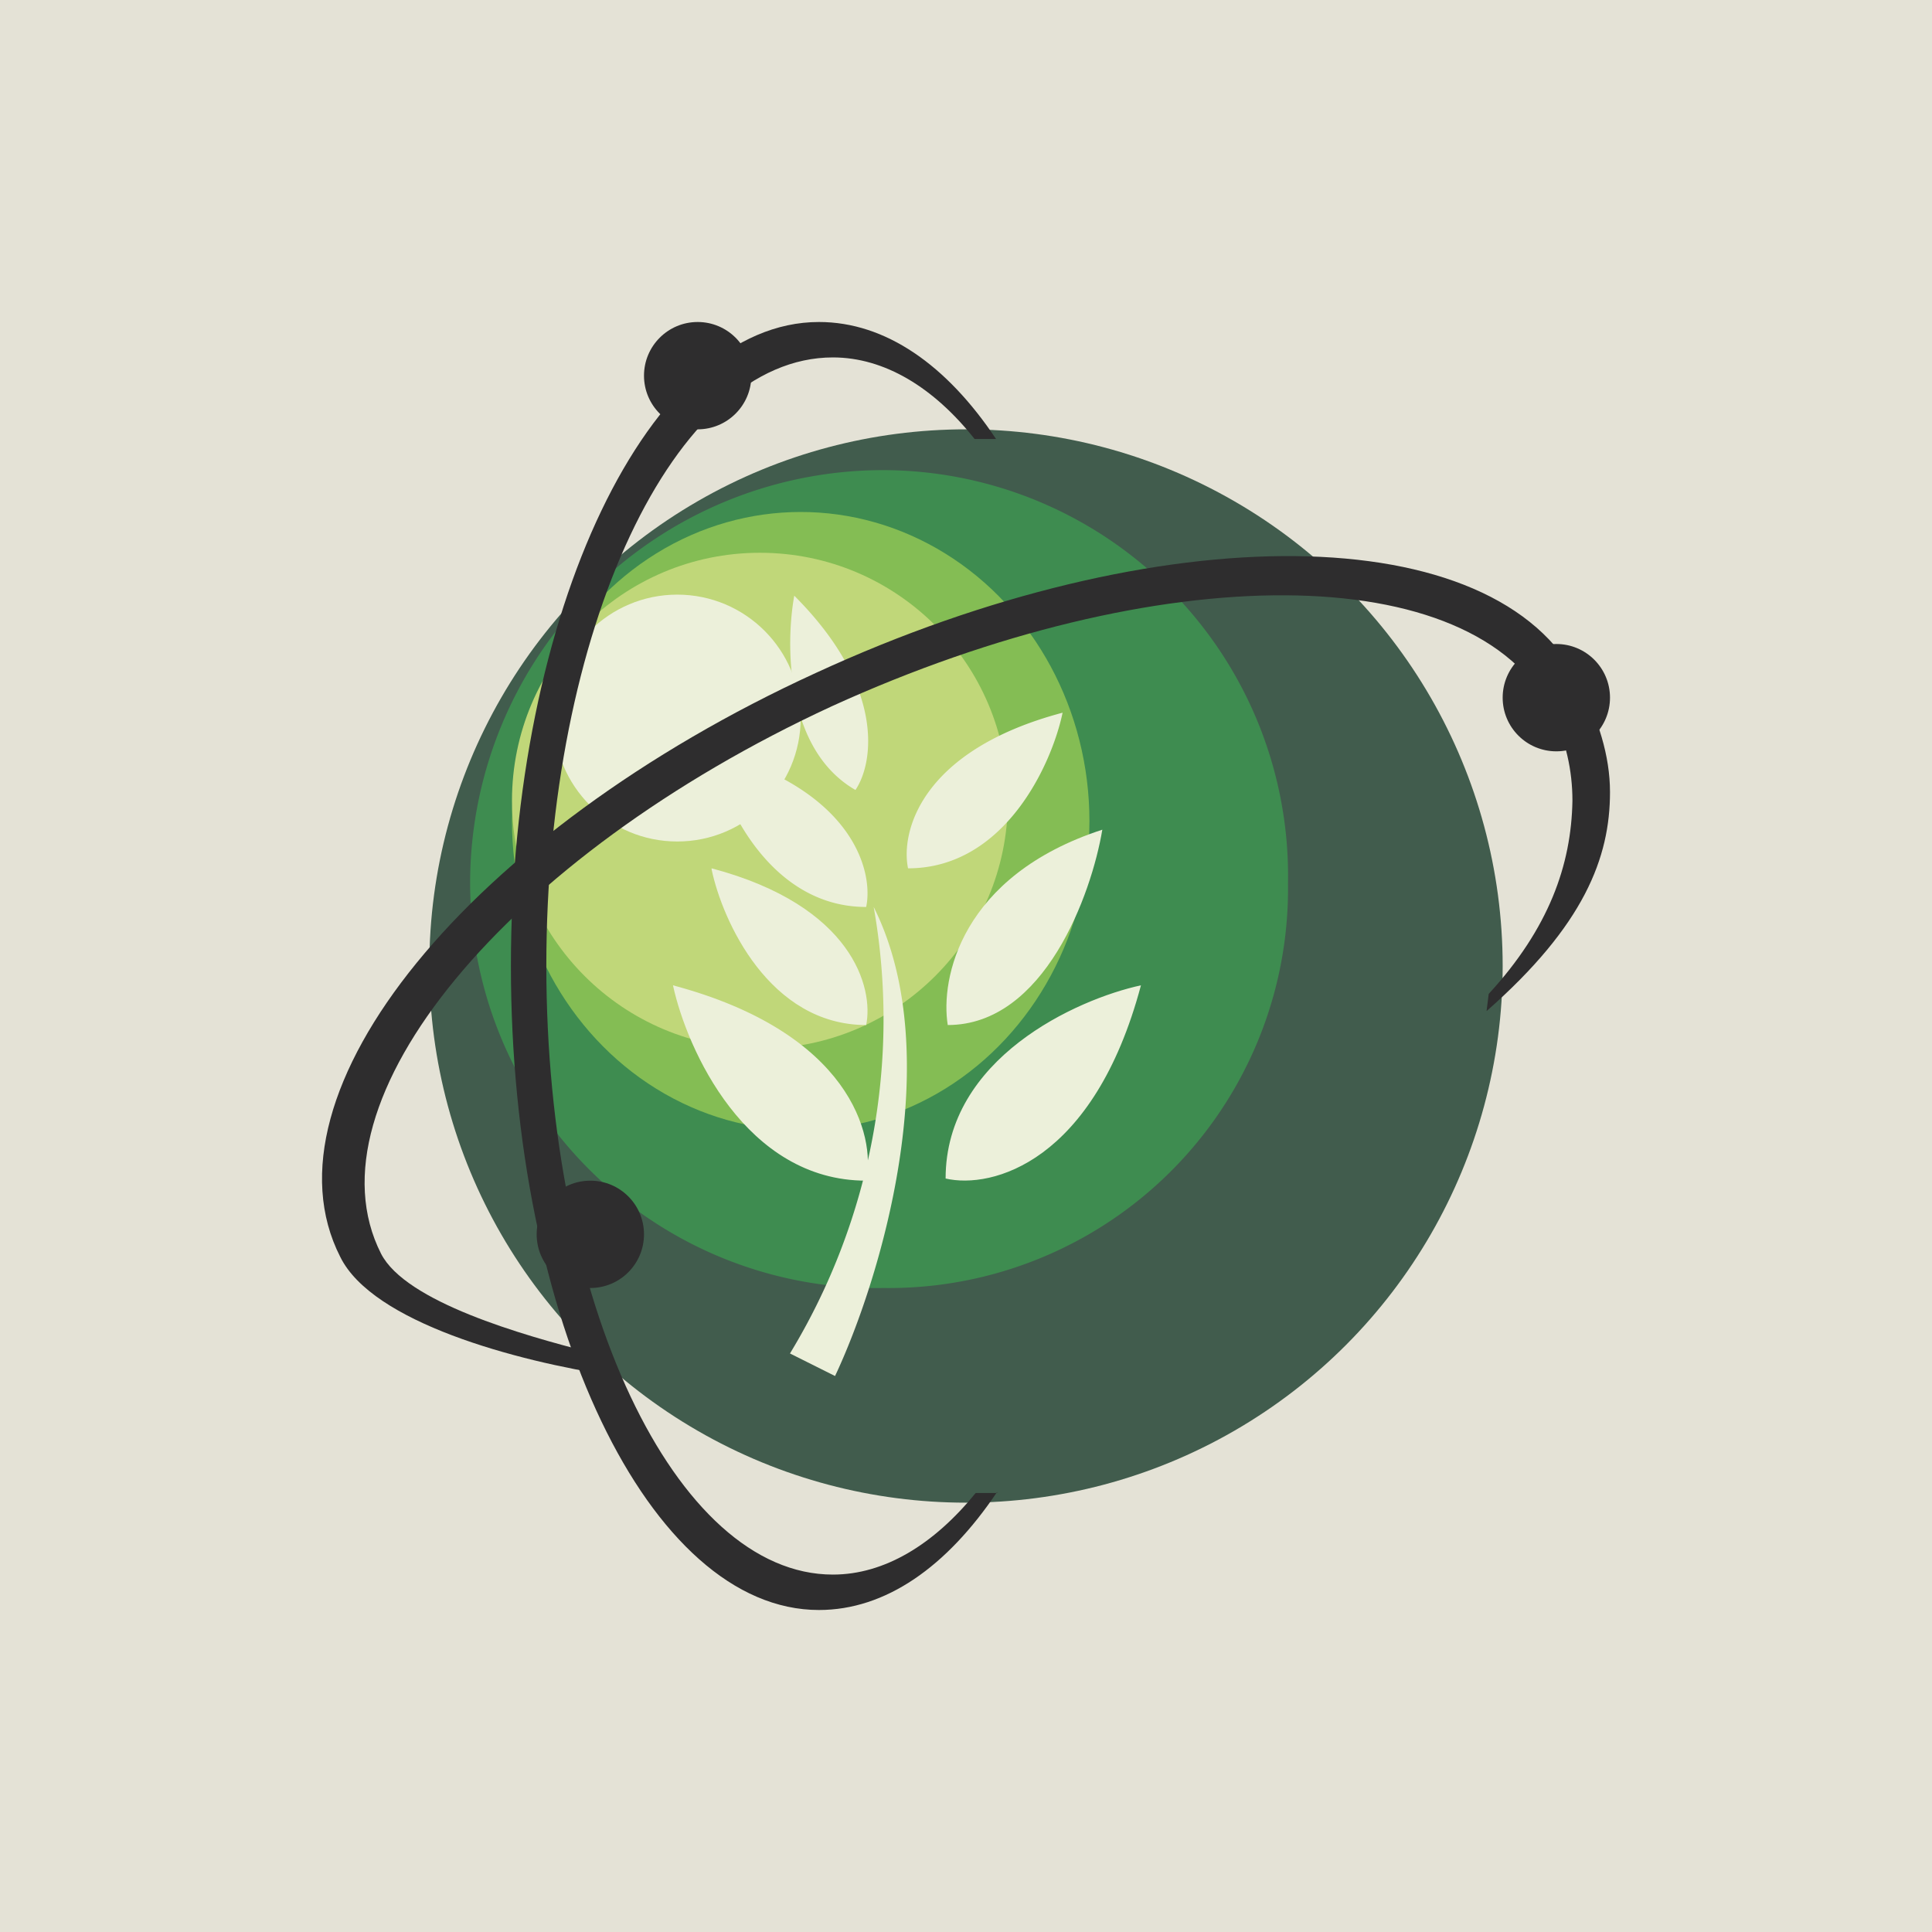 <!-- by TradingView --><svg width="18" height="18" viewBox="0 0 18 18" xmlns="http://www.w3.org/2000/svg"><path fill="#E4E2D6" d="M0 0h18v18H0z"/><circle cx="9" cy="9" r="5" fill="#415C4D"/><path d="M12 8.23A3.72 3.72 0 0 1 8.23 12a3.78 3.78 0 0 1-3.85-3.77 3.85 3.85 0 0 1 3.85-3.85A3.78 3.78 0 0 1 12 8.23Z" fill="#3E8C50"/><ellipse cx="7.46" cy="7.65" rx="2.69" ry="2.88" fill="#84BD54"/><circle cx="7.08" cy="7.46" fill="#C0D779" r="2.31"/><circle cx="6.31" cy="6.69" fill="#ECF0DA" r="1.15"/><circle cx="14.5" cy="6.5" r=".5" fill="#2E2D2E"/><circle cx="6.5" cy="3.5" r=".5" fill="#2E2D2E"/><circle cx="5.5" cy="11.5" r=".5" fill="#2E2D2E"/><path d="M9.29 13.9c-.47.7-1.04 1.1-1.66 1.1-1.58 0-2.87-2.69-2.87-6s1.29-6 2.87-6c.62 0 1.19.4 1.65 1.09h-.2c-.38-.48-.84-.76-1.32-.76-1.48 0-2.67 2.54-2.67 5.67s1.2 5.67 2.67 5.67c.48 0 .94-.28 1.33-.76h.2Z" fill="#2E2D2E"/><path d="M10.63 9.18c-.6.13-1.82.68-1.82 1.8.43.1 1.38-.15 1.82-1.8ZM6.27 9.18c.13.6.68 1.82 1.8 1.82.09-.42-.15-1.38-1.8-1.82ZM6.63 8.1c.1.48.54 1.45 1.44 1.45.07-.34-.12-1.11-1.44-1.46ZM10.27 7.73c-.1.6-.54 1.82-1.44 1.82-.07-.43.12-1.39 1.44-1.82Z" fill="#ECF0DA"/><path d="m7.78 12.82-.42-.21a6 6 0 0 0 .78-4.16c.7 1.4.05 3.5-.36 4.37ZM9.9 6.64c-.1.48-.54 1.45-1.44 1.45-.07-.34.12-1.1 1.44-1.45ZM6.63 7c.1.48.54 1.45 1.44 1.45.07-.33-.12-1.1-1.44-1.45ZM7.4 5.55c-.08.44-.09 1.43.57 1.81.17-.25.28-.96-.57-1.81Z" fill="#ECF0DA"/><path d="M5.72 12.82c-.92-.14-2.25-.5-2.55-1.11-.78-1.53 1.2-3.96 4.43-5.44 3.21-1.48 6.34-1.45 7.11.08.18.35.29.69.29 1.03 0 .61-.24 1.24-1.15 2.04l.02-.16c.56-.61.77-1.2.78-1.8 0-.28-.06-.56-.2-.84-.72-1.42-3.65-1.43-6.7-.04-3.03 1.4-4.92 3.68-4.2 5.1.23.45 1.32.76 1.95.92l.22.22Z" fill="#2E2D2E"/></svg>